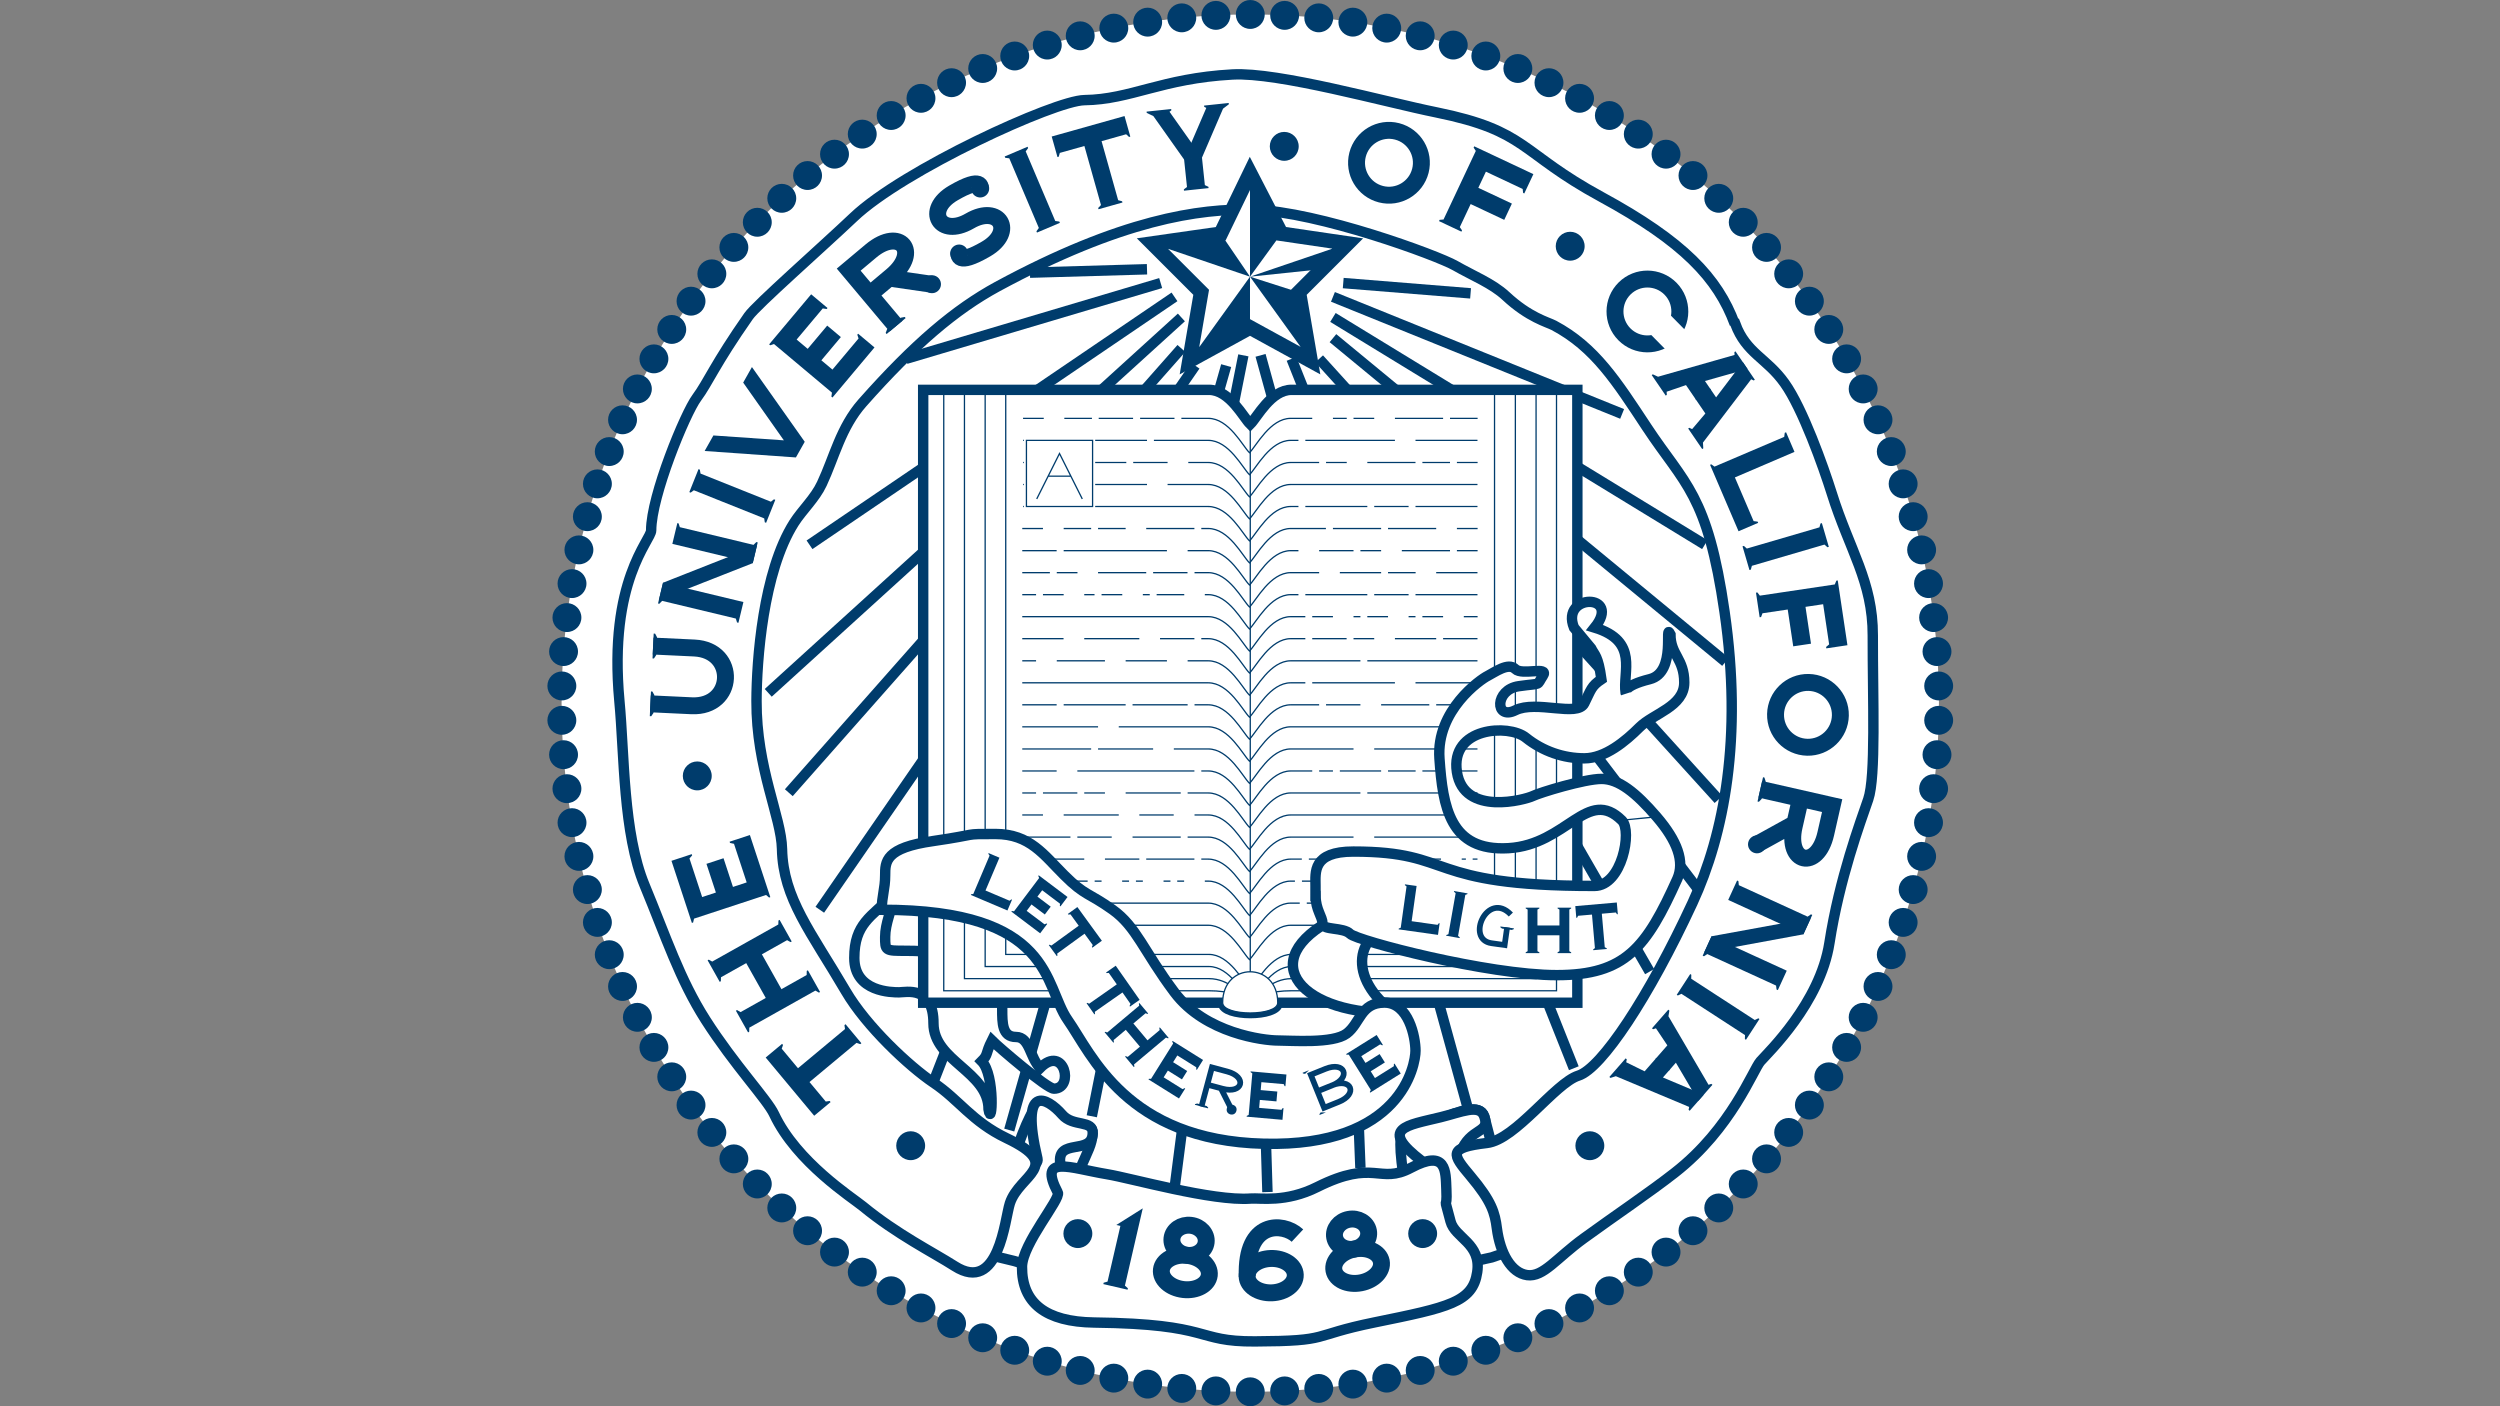 <svg xmlns="http://www.w3.org/2000/svg" xmlns:xlink="http://www.w3.org/1999/xlink" id="Layer_1" x="0px" y="0px" viewBox="0 0 1920 1080" style="enable-background:new 0 0 1920 1080;" xml:space="preserve"><rect x="0" y="0" width="1920" height="1080" fill="#808080" stroke="none"/><style type="text/css">	.st0{fill:#FFFFFF;}	.st1{fill:#003C6C;}	.st2{stroke:#003C6C;stroke-width:8;}	.st3{fill:#FFFFFF;stroke:#003C6C;stroke-width:8;}	.st4{fill:none;stroke:#003C6C;}	.st5{stroke:#003C6C;}	.st6{fill:#FFFFFF;stroke:#003C6C;}	.st7{fill:#FFFFFF;stroke:#FFFFFF;stroke-width:4;}	.st8{fill:#FFFFFF;stroke:#003C6C;stroke-width:0.75;stroke-miterlimit:60;}	.st9{fill:none;stroke:#003C6C;stroke-width:13;}	.st10{fill:none;stroke:#003C6C;stroke-width:8;stroke-miterlimit:2.2;}</style><g>	<circle class="st0" cx="960.2" cy="540" r="528.9"></circle>	<circle class="st1" cx="960.2" cy="1068.9" r="11.1"></circle>	<circle class="st1" cx="933.8" cy="1068.2" r="11.1"></circle>	<circle class="st1" cx="907.6" cy="1066.3" r="11.1"></circle>	<circle class="st1" cx="881.4" cy="1063" r="11.1"></circle>	<circle class="st1" cx="855.4" cy="1058.4" r="11.1"></circle>	<circle class="st1" cx="829.6" cy="1052.5" r="11.1"></circle>	<circle class="st1" cx="804.3" cy="1045.4" r="11.1"></circle>	<circle class="st1" cx="779.3" cy="1037" r="11.1"></circle>	<circle class="st1" cx="754.7" cy="1027.4" r="11.1"></circle>	<circle class="st1" cx="730.8" cy="1016.5" r="11.1"></circle>	<circle class="st1" cx="707.3" cy="1004.5" r="11.1"></circle>	<circle class="st1" cx="684.4" cy="991.3" r="11.1"></circle>	<circle class="st1" cx="662.2" cy="977" r="11.1"></circle>	<circle class="st1" cx="640.9" cy="961.6" r="11.1"></circle>	<circle class="st1" cx="620.2" cy="945.2" r="11.1"></circle>	<circle class="st1" cx="600.4" cy="927.7" r="11.1"></circle>	<circle class="st1" cx="581.6" cy="909.3" r="11.1"></circle>	<circle class="st1" cx="563.6" cy="890" r="11.1"></circle>	<circle class="st1" cx="546.7" cy="869.7" r="11.1"></circle>	<circle class="st1" cx="530.7" cy="848.7" r="11.1"></circle>	<circle class="st1" cx="515.9" cy="827" r="11.1"></circle>	<circle class="st1" cx="502.2" cy="804.4" r="11.1"></circle>	<circle class="st1" cx="489.5" cy="781.3" r="11.1"></circle>	<circle class="st1" cx="478.1" cy="757.6" r="11.1"></circle>	<circle class="st1" cx="467.9" cy="733.2" r="11.1"></circle>	<circle class="st1" cx="458.8" cy="708.4" r="11.1"></circle>	<circle class="st1" cx="451.1" cy="683.2" r="11.1"></circle>	<circle class="st1" cx="444.6" cy="657.7" r="11.1"></circle>	<circle class="st1" cx="439.3" cy="631.8" r="11.1"></circle>	<circle class="st1" cx="435.4" cy="605.7" r="11.1"></circle>	<circle class="st1" cx="432.8" cy="579.6" r="11.1"></circle>	<circle class="st1" cx="431.5" cy="553.2" r="11.1"></circle>	<circle class="st1" cx="431.5" cy="526.8" r="11.1"></circle>	<circle class="st1" cx="432.8" cy="500.4" r="11.1"></circle>	<circle class="st1" cx="435.4" cy="474.3" r="11.1"></circle>	<circle class="st1" cx="439.3" cy="448.2" r="11.1"></circle>	<circle class="st1" cx="444.6" cy="422.3" r="11.1"></circle>	<circle class="st1" cx="451.1" cy="396.8" r="11.1"></circle>	<circle class="st1" cx="458.8" cy="371.6" r="11.1"></circle>	<circle class="st1" cx="467.9" cy="346.8" r="11.1"></circle>	<circle class="st1" cx="478.1" cy="322.4" r="11.1"></circle>	<circle class="st1" cx="489.5" cy="298.7" r="11.1"></circle>	<circle class="st1" cx="502.2" cy="275.6" r="11.1"></circle>	<circle class="st1" cx="515.9" cy="253" r="11.1"></circle>	<circle class="st1" cx="530.7" cy="231.3" r="11.1"></circle>	<circle class="st1" cx="546.7" cy="210.3" r="11.1"></circle>	<circle class="st1" cx="563.6" cy="190" r="11.1"></circle>	<circle class="st1" cx="581.6" cy="170.7" r="11.1"></circle>	<circle class="st1" cx="600.4" cy="152.3" r="11.1"></circle>	<circle class="st1" cx="620.2" cy="134.8" r="11.1"></circle>	<circle class="st1" cx="640.9" cy="118.4" r="11.1"></circle>	<circle class="st1" cx="662.2" cy="103" r="11.1"></circle>	<circle class="st1" cx="684.4" cy="88.7" r="11.1"></circle>	<circle class="st1" cx="707.3" cy="75.5" r="11.1"></circle>	<circle class="st1" cx="730.8" cy="63.5" r="11.1"></circle>	<circle class="st1" cx="754.7" cy="52.6" r="11.1"></circle>	<circle class="st1" cx="779.3" cy="43" r="11.1"></circle>	<circle class="st1" cx="804.3" cy="34.6" r="11.1"></circle>	<circle class="st1" cx="829.6" cy="27.5" r="11.1"></circle>	<circle class="st1" cx="855.4" cy="21.6" r="11.1"></circle>	<circle class="st1" cx="881.4" cy="17" r="11.1"></circle>	<circle class="st1" cx="907.6" cy="13.7" r="11.1"></circle>	<circle class="st1" cx="933.8" cy="11.8" r="11.1"></circle>	<circle class="st1" cx="960.2" cy="11.1" r="11.1"></circle>	<circle class="st1" cx="986.6" cy="11.8" r="11.1"></circle>	<circle class="st1" cx="1012.8" cy="13.7" r="11.1"></circle>	<circle class="st1" cx="1039" cy="17" r="11.1"></circle>	<circle class="st1" cx="1065" cy="21.6" r="11.1"></circle>	<circle class="st1" cx="1090.7" cy="27.5" r="11.1"></circle>	<circle class="st1" cx="1116.1" cy="34.6" r="11.1"></circle>	<circle class="st1" cx="1141.1" cy="43" r="11.1"></circle>	<circle class="st1" cx="1165.7" cy="52.6" r="11.1"></circle>	<circle class="st1" cx="1189.6" cy="63.5" r="11.1"></circle>	<circle class="st1" cx="1213.1" cy="75.5" r="11.1"></circle>	<circle class="st1" cx="1236" cy="88.7" r="11.1"></circle>	<circle class="st1" cx="1258.2" cy="103" r="11.1"></circle>	<circle class="st1" cx="1279.5" cy="118.4" r="11.1"></circle>	<circle class="st1" cx="1300.2" cy="134.8" r="11.1"></circle>	<circle class="st1" cx="1320" cy="152.3" r="11.1"></circle>	<circle class="st1" cx="1338.8" cy="170.7" r="11.1"></circle>	<circle class="st1" cx="1356.7" cy="190" r="11.1"></circle>	<circle class="st1" cx="1373.7" cy="210.3" r="11.1"></circle>	<circle class="st1" cx="1389.6" cy="231.3" r="11.1"></circle>	<circle class="st1" cx="1404.5" cy="253" r="11.1"></circle>	<circle class="st1" cx="1418.2" cy="275.6" r="11.1"></circle>	<circle class="st1" cx="1430.9" cy="298.7" r="11.1"></circle>	<circle class="st1" cx="1442.3" cy="322.4" r="11.1"></circle>	<circle class="st1" cx="1452.5" cy="346.8" r="11.1"></circle>	<circle class="st1" cx="1461.6" cy="371.6" r="11.1"></circle>	<circle class="st1" cx="1469.3" cy="396.8" r="11.1"></circle>	<circle class="st1" cx="1475.8" cy="422.3" r="11.1"></circle>	<circle class="st1" cx="1481.1" cy="448.2" r="11.1"></circle>	<circle class="st1" cx="1485" cy="474.3" r="11.1"></circle>	<circle class="st1" cx="1487.6" cy="500.4" r="11.1"></circle>	<circle class="st1" cx="1488.9" cy="526.8" r="11.1"></circle>	<circle class="st1" cx="1488.9" cy="553.2" r="11.1"></circle>	<circle class="st1" cx="1487.6" cy="579.6" r="11.1"></circle>	<circle class="st1" cx="1485" cy="605.7" r="11.1"></circle>	<circle class="st1" cx="1481.1" cy="631.8" r="11.1"></circle>	<circle class="st1" cx="1475.8" cy="657.7" r="11.1"></circle>	<circle class="st1" cx="1469.3" cy="683.2" r="11.1"></circle>	<circle class="st1" cx="1461.6" cy="708.4" r="11.1"></circle>	<circle class="st1" cx="1452.5" cy="733.2" r="11.1"></circle>	<circle class="st1" cx="1442.3" cy="757.6" r="11.1"></circle>	<circle class="st1" cx="1430.9" cy="781.3" r="11.1"></circle>	<circle class="st1" cx="1418.2" cy="804.4" r="11.1"></circle>	<circle class="st1" cx="1404.5" cy="827" r="11.1"></circle>	<circle class="st1" cx="1389.6" cy="848.7" r="11.1"></circle>	<circle class="st1" cx="1373.7" cy="869.7" r="11.1"></circle>	<circle class="st1" cx="1356.7" cy="890" r="11.1"></circle>	<circle class="st1" cx="1338.8" cy="909.3" r="11.1"></circle>	<circle class="st1" cx="1320" cy="927.7" r="11.1"></circle>	<circle class="st1" cx="1300.2" cy="945.2" r="11.1"></circle>	<circle class="st1" cx="1279.5" cy="961.6" r="11.1"></circle>	<circle class="st1" cx="1258.2" cy="977" r="11.1"></circle>	<circle class="st1" cx="1236" cy="991.3" r="11.1"></circle>	<circle class="st1" cx="1213.1" cy="1004.5" r="11.1"></circle>	<circle class="st1" cx="1189.6" cy="1016.5" r="11.1"></circle>	<circle class="st1" cx="1165.7" cy="1027.4" r="11.1"></circle>	<circle class="st1" cx="1141.1" cy="1037" r="11.1"></circle>	<circle class="st1" cx="1116.1" cy="1045.4" r="11.1"></circle>	<circle class="st1" cx="1090.7" cy="1052.5" r="11.1"></circle>	<circle class="st1" cx="1065" cy="1058.4" r="11.1"></circle>	<circle class="st1" cx="1039" cy="1063" r="11.1"></circle>	<circle class="st1" cx="1012.8" cy="1066.3" r="11.1"></circle>	<circle class="st1" cx="986.6" cy="1068.2" r="11.1"></circle>	<path class="st2" d="M880.9,206.8l-89.9,2.6"></path>	<path class="st2" d="M891.4,217.4l-195.7,58.2"></path>	<path class="st2" d="M902,228L621.7,418.4"></path>	<path class="st2" d="M907.3,243.8L590,532.1"></path>	<path class="st2" d="M907.3,267.6L605.8,608.8"></path>	<path class="st2" d="M917.9,280.8L629.6,698.7"></path>	<path class="st2" d="M923.2,302L716.9,830.9"></path>	<path class="st2" d="M941.7,280.8L775.1,867.9"></path>	<path class="st2" d="M954.9,272.9L838.5,857.3"></path>	<path class="st2" d="M912.6,830.9l-10.6,82"></path>	<path class="st2" d="M1031.6,217.4l97.8,7.9"></path>	<path class="st2" d="M1023.7,228l222.1,89.9"></path>	<path class="st2" d="M1023.7,243.8l285.6,174.5"></path>	<path class="st2" d="M1023.7,259.7l301.5,248.6"></path>	<path class="st2" d="M1013.1,275.6L1319.8,614"></path>	<path class="st2" d="M1034.2,328.4L1304,682.8"></path>	<path class="st2" d="M1087.1,434.2l179.8,312"></path>	<path class="st2" d="M991.9,275.6l216.8,544.8"></path>	<path class="st2" d="M968.1,272.9l158.7,576.5"></path>	<path class="st2" d="M1042.2,830.9l2.6,66.1"></path>	<path class="st2" d="M970.8,830.9l2.6,84.6"></path>	<path class="st3" d="M685.2,688.1c-15.9,15.9-29.1,21.2-29.1,47.6c0,26.4,29.1,26.4,34.4,26.4c5.3,0,26.4-5.3,26.4,23.8  s42.3,37,42.3,66.1c2.6,15.9,5.3-26.4-5.3-37c5.3-5.3,2.6-5.3,7.9-15.9c5.3,5.3,42.3,37,47.6,37c15.9,0,7.9-34.4-10.6-15.9  c-7.9-7.9-7.9-23.8-18.5-23.8c-10.6,0-10.6-10.6-10.6-21.2s0-45-74-45c-15.9,0-15.9,0-15.9-10.6c0-10.6,5.3-21.2,5.3-26.4V688.1z"></path>	<path class="st3" d="M709,299.4h219.5c15.9,0,26.4,21.2,31.7,26.4c5.3-5.3,15.9-26.4,31.7-26.4h219.5v470.7H981.4  c0,10.6-42.3,10.6-42.3,0H709V299.4z"></path>	<path class="st4" d="M772.4,299.4V733h156c15.9,0,26.4,21.2,31.7,26.4c5.3-5.3,15.9-26.4,31.7-26.4h156V299.4"></path>	<path class="st4" d="M756.6,299.4v442.9h171.9c15.9,0,26.4,21.2,31.7,26.4c5.3-5.3,15.9-26.4,31.7-26.4h171.9V299.4"></path>	<path class="st4" d="M740.7,299.4v452.2h187.8c15.9,0,26.4,13.2,31.7,18.5c5.3-5.3,15.9-18.5,31.7-18.5h187.8V299.4"></path>	<path class="st4" d="M724.8,299.4v461.5h203.6c15.9,0,26.4,4,31.7,9.3c5.3-5.3,15.9-9.3,31.7-9.3h203.6V299.4"></path>	<path class="st5" d="M960.2,325.8v433.7"></path>	<path class="st6" d="M939,770.1c0-31.7,42.3-31.7,42.3,0C981.4,780.6,939,780.6,939,770.1z"></path>	<path class="st4" d="M991.9,321.3h15.9 M1023.7,321.3h10.6 M1039.5,321.3h15.9 M1071.3,321.3h37 M1113.6,321.3h21.2 M991.9,338.2  h5.3 M1002.5,338.2h68.8 M1087.1,338.2h47.6 M991.9,355.2h21.2 M1018.4,355.2h15.9 M1050.1,355.2h37 M1092.4,355.2h21.2   M1118.9,355.2h15.9 M991.9,372.1h142.8 M991.9,389h5.3 M1002.5,389h47.6 M1055.4,389h26.4 M1087.1,389h47.6 M991.9,405.9h26.4   M1023.7,405.9h37 M1066,405.9h37 M1118.9,405.9h15.9 M991.9,422.9h5.3 M1013.1,422.9h26.4 M1044.8,422.9h15.9 M1076.6,422.9h37   M1118.9,422.9h15.9 M991.9,439.8h21.2 M1029,439.8h31.7 M1066,439.8h21.2 M1103,439.8h31.7 M991.9,456.7h5.3 M1002.5,456.7h47.6   M1055.4,456.7h26.4 M1087.1,456.7h47.6 M991.9,473.6h10.6 M1007.8,473.6h15.9 M1039.5,473.6h5.3 M1050.1,473.6h15.9 M1081.8,473.6  h5.3 M1092.4,473.6h15.9 M1124.2,473.6h10.6 M991.9,490.5h10.6 M1007.8,490.5h26.4 M1039.5,490.5h15.9 M1071.3,490.5h31.7   M1108.3,490.5h26.4 M991.9,507.5h52.9 M1050.1,507.5h84.6 M991.9,524.4h10.6 M1007.8,524.4h63.5 M1087.1,524.4h47.6 M991.9,541.3  h21.2 M1018.4,541.3h26.4 M1060.7,541.3h37 M1103,541.3h31.7 M991.9,558.2h142.8 M991.9,575.2h47.6 M1055.4,575.2h79.3   M991.9,592.1h15.9 M1013.1,592.1h10.6 M1029,592.1h31.7 M1066,592.1h21.2 M1092.4,592.1h42.3 M991.9,609h52.9 M1050.1,609h84.6   M991.9,625.9h142.8 M991.9,642.9h47.6 M1055.4,642.9h79.3 M991.9,659.8h7.9 M1005.2,659.8h101.5 M1122.6,659.8h3.2 M1131,659.8  h3.7 M991.9,676.7h2.6 M999.9,676.7h134.9 M991.9,693.6h6.3 M1003.6,693.6h131.2 M991.9,710.6h142.8 M785.7,321.3h15.9   M817.4,321.3h21.2 M843.8,321.3h26.4 M875.6,321.3H902 M907.3,321.3h21.2 M785.7,338.2h95.2 M886.2,338.2h42.3 M785.7,355.2H865   M870.3,355.2h26.4 M912.6,355.2h15.9 M785.7,372.1h95.2 M896.7,372.1h31.7 M785.7,389h142.8 M785.1,405.9H801 M816.9,405.9H838   M843.3,405.9h21.2 M880.3,405.9h37 M922.6,405.9h5.3 M785.1,422.9h26.4 M816.9,422.9h79.3 M912.1,422.9h15.9 M785.1,439.8h21.2   M811.6,439.8h15.9 M843.3,439.8h37 M885.6,439.8h26.4 M917.4,439.8h10.6 M785.1,456.7h10.6 M801,456.7h15.9 M832.7,456.7h7.9   M846,456.7h15.9 M877.7,456.7h5.3 M888.3,456.7h21.2 M925.3,456.7h2.6 M785.1,473.6h142.8 M785.1,490.5h31.7 M832.7,490.5H875   M890.9,490.5h26.4 M922.6,490.5h5.3 M785.1,507.5h10.6 M811.6,507.5h37 M864.5,507.5h31.7 M912.1,507.5h15.9 M785.1,524.4h142.8   M785.1,541.3h26.4 M816.9,541.3h47.6 M869.8,541.3h42.3 M917.4,541.3h10.6 M785.1,558.2h58.2 M859.2,558.2h68.8 M785.1,575.2H838   M843.3,575.2h42.3 M901.5,575.2h26.4 M785.1,592.1h26.4 M827.4,592.1h89.9 M922.6,592.1h5.3 M785.1,609h10.6 M801,609h26.4   M832.7,609h15.9 M864.5,609h42.3 M912.1,609h15.9 M785.1,625.9H801 M816.9,625.9h42.3 M875,625.9h26.4 M917.4,625.9h10.6   M785.1,642.9h37 M827.4,642.9h26.4 M869.8,642.9h37 M912.1,642.9h15.9 M785.1,659.8h47.6 M848.6,659.8H875 M880.3,659.8h37   M922.6,659.8h5.3 M785.1,676.7h50.2 M840.7,676.7h5.3 M861.8,676.7h5.3 M872.4,676.7h5.3 M893.6,676.7h5.3 M904.1,676.7h5.3   M925.3,676.7h2.6 M785.1,693.6h142.8 M785.1,710.6h142.8 M925.3,321.3h2.6c15.9,0,26.4,21.2,31.7,26.4  c5.3-5.3,15.9-26.4,31.7-26.4h2.6 M925.3,338.2h2.6c15.9,0,26.4,21.2,31.7,26.4c5.3-5.3,15.9-26.4,31.7-26.4h2.6 M925.3,355.2h2.6  c15.9,0,26.4,21.2,31.7,26.4c5.3-5.3,15.9-26.4,31.7-26.4h2.6 M925.3,372.1h2.6c15.9,0,26.4,21.2,31.7,26.4  c5.3-5.3,15.9-26.4,31.7-26.4h2.6 M925.3,389h2.6c15.9,0,26.4,21.2,31.7,26.4c5.3-5.3,15.9-26.4,31.7-26.4h2.6 M925.3,405.9h2.6  c15.9,0,26.4,21.2,31.7,26.4c5.3-5.3,15.9-26.4,31.7-26.4h2.6 M925.3,422.9h2.6c15.9,0,26.4,21.2,31.7,26.4  c5.3-5.3,15.9-26.4,31.7-26.4h2.6 M925.3,439.8h2.6c15.9,0,26.4,21.2,31.7,26.4c5.3-5.3,15.9-26.4,31.7-26.4h2.6 M925.3,456.7h2.6  c15.9,0,26.4,21.2,31.7,26.4c5.3-5.3,15.9-26.4,31.7-26.4h2.6 M925.3,473.6h2.6c15.9,0,26.4,21.2,31.7,26.4  c5.3-5.3,15.9-26.4,31.7-26.4h2.6 M925.3,490.5h2.6c15.9,0,26.4,21.2,31.7,26.4c5.3-5.3,15.9-26.4,31.7-26.4h2.6 M925.3,507.5h2.6  c15.9,0,26.4,21.2,31.7,26.4c5.3-5.3,15.9-26.4,31.7-26.4h2.6 M925.3,524.4h2.6c15.9,0,26.4,21.2,31.7,26.4  c5.3-5.3,15.9-26.4,31.7-26.4h2.6 M925.3,541.3h2.6c15.9,0,26.4,21.2,31.7,26.4c5.3-5.3,15.9-26.4,31.7-26.4h2.6 M925.3,558.2h2.6  c15.9,0,26.4,21.2,31.7,26.4c5.3-5.3,15.9-26.4,31.7-26.4h2.6 M925.3,575.2h2.6c15.9,0,26.4,21.2,31.7,26.4  c5.3-5.3,15.9-26.4,31.7-26.4h2.6 M925.3,592.1h2.6c15.9,0,26.4,21.2,31.7,26.4c5.3-5.3,15.9-26.4,31.7-26.4h2.6 M925.3,609h2.6  c15.9,0,26.4,21.2,31.7,26.4c5.3-5.3,15.9-26.4,31.7-26.4h2.6 M925.3,625.9h2.6c15.9,0,26.4,21.2,31.7,26.4  c5.3-5.3,15.9-26.4,31.7-26.4h2.6 M925.3,642.9h2.6c15.9,0,26.4,21.2,31.7,26.4c5.3-5.3,15.9-26.4,31.7-26.4h2.6 M925.3,659.8h2.6  c15.9,0,26.4,21.2,31.7,26.4c5.3-5.3,15.9-26.4,31.7-26.4h2.6 M925.3,676.7h2.6c15.9,0,26.4,21.2,31.7,26.4  c5.3-5.3,15.9-26.4,31.7-26.4h2.6 M925.3,693.6h2.6c15.9,0,26.4,21.2,31.7,26.4c5.3-5.3,15.9-26.4,31.7-26.4h2.6 M925.3,710.6h2.6  c15.9,0,26.4,21.2,31.7,26.4c5.3-5.3,15.9-26.4,31.7-26.4h2.6"></path>	<g>		<path class="st7" d="M788.3,338.2V389h50.8v-50.8H788.3z"></path>		<path class="st4" d="M788.3,338.2V389h50.8v-50.8H788.3z M796.2,383.2l17.5-34.9l17.5,34.9 M805,365.7h17.5"></path>	</g>	<path class="st3" d="M1071.3,778c-37-26.4-31.7-63.5,5.3-68.8l-37-10.6c-79.3,31.7-47.6,76.7,21.2,79.3H1071.3z"></path>	<path class="st3" d="M764.5,640.5c26.4,0,37,15.9,52.9,31.7c15.9,15.9,18.5,13.2,37,26.4c18.5,13.2,23.8,31.7,47.6,63.5  c23.8,31.7,68.8,37,79.3,37c10.6,0,42.3,2.6,52.9-5.3c10.6-7.9,10.6-23.8,29.1-23.8c18.5,0,23.8,26.4,23.8,37  c0,10.6-10.6,74-116.4,71.4S838.5,809.7,820,783.3c-18.5-26.4-10.6-84.6-142.8-84.6c0-10.6,2.6-15.9,2.6-26.4  c0-10.6,0-21.2,37-26.4C753.9,640.5,738.1,640.5,764.5,640.5z"></path>	<path class="st3" d="M1010.4,688.1c0,10.6,5.3,15.9,5.3,21.2s15.9,2.6,21.2,7.9s105.8,31.7,158.7,31.7s68.8-21.2,92.6-74  c5.8-13.2,0-29.1-15.9-47.6c-15.9-18.5-29.1-29.1-42.3-29.1s-47.6,10.6-52.9,13.2s-52.9,15.9-58.2-18.5  c-5.3-34.4,39.7-37,52.9-26.4c13.2,10.6,29.1,15.9,45,15.9s31.7-13.2,42.3-23.8c10.6-10.6,34.4-15.9,34.4-34.4  c0-18.5-10.6-21.2-10.6-37c-5.3-10.6,5.3,29.1-15.9,34.4c-21.2,5.3-18.5,10.6-18.5,10.6c-2.6-15.9,10.6-39.7-23.8-50.2  c21.2-26.4-26.4-26.4-15.9,0l13.2,15.9c2.6,5.3,5.3,5.3,7.9,23.8c-7.9,5.3-7.9,7.9-13.2,18.5s-37-2.6-52.9,5.3  c-15.9,7.9-15.9-15.9,2.6-18.5s13.2,0,18.5-7.9c5.3-7.9-15.9,0-21.2-5.3c-5.3-5.3-15.9,2.6-21.2,5.3c-5.3,2.6-39.7,26.4-37,63.5  c2.6,37,7.9,71.4,52.9,68.8c45-2.6,60.8-47.6,87.3-21.2c7.9,7.9,0,50.2-21.2,50.2c-132.2,0-105.8-26.4-185.1-26.4  c-31.7,0-29.1,15.9-29.1,26.4V688.1z"></path>	<path class="st5" d="M1272.2,627.3l-26.4,2.6"></path>	<path class="st3" d="M774.3,902.1c22.8-69.9,25.9-59.7,41.4-40.5c8,10,23.9-2,23.4,8.8c-0.7,16.9-15.1,24.5-19.3,71.7  C794.1,955.7,777.5,944.9,774.3,902.1L774.3,902.1z"></path>	<path class="st3" d="M1139.1,949.7c-118.6,27.9-54-1.2-57.6-23c-12.9-78.4-4.7-54.7,23.7-66.9c14.8-6.3,31.1-12.5,34.7-2.5  C1169.4,973.1,1171.4,942.8,1139.1,949.7L1139.1,949.7z"></path>	<path class="st3" d="M779.1,968.5c-133.8-30.3,21.8-60.8,17.7-78.5c-13.8-58.3,7.1-47.5,19-33.9c8.4,9.7,23.9,3.6,23.4,14.4  c-0.7,16.9-27.7,3.3-24.9,23C820,960.3,847.4,990,779.1,968.5z"></path>	<path class="st3" d="M1145.6,965.7c-118.6,27.9-23.6-51-53.4-73.8c-33.6-25.7-12.1-27.4,14.3-33.9c15.6-3.8,29.8-10.6,33.4-0.6  c4.9,13.5-10.8,7.9-18.4,28.1C1116.1,899.9,1277.4,923.2,1145.6,965.7L1145.6,965.7z"></path>	<path class="st3" d="M784.9,972.8c0.2-17.6,30-52.1,27.5-56.9c-15.5-29.7,9.3-18.8,37.9-14.1c18.3,3,80.9,20.9,110.2,18.7  c7.4-0.6,26.9,3.3,51.2-8.9c44.1-22,47.5-1.7,71.9-14.7c27.6-14.7,26.6,2.7,27.2,16.4c0.9,19.4-3,0.8,3.2,24.7  c3.3,12.8,23.8,16.9,20.5,39c-3.4,23.2-21.9,27-78.8,38.6c-50.9,10.4-32.2,14.3-91.9,14.6c-46.6,0.3-31.7-13.4-123.5-14.5  C803.2,1015.2,784.7,1000.8,784.9,972.8L784.9,972.8z"></path>	<path class="st3" d="M1332.7,248.7c8.3,22.6,24.2,26.3,37.9,45.6c13.8,19.3,29.8,64.2,36.2,84.6c13.6,43.5,31.6,67.7,31.5,109.2  c-0.1,48.9,2.5,108.3-3.5,125.8c-6,17.5-22.1,60.7-29.8,110.3c-7.2,46.2-47.3,84.4-53,90.9c-5.7,6.5-22.2,51.5-65.6,85.4  c-19.1,15-46.5,33.4-70,50.5c-21.1,15.3-31.1,30-43.5,28.3s-20.8-16.8-23.3-35.9c-1.5-11.9-3.9-20.7-20.2-40.1  c-14.1-16.8-17.9-21.9,12.6-25.5c21.9-2.5,52.4-46.1,70.2-51.7s54.1-60.3,87.7-132.8c24.4-52.8,38.5-126.7,24.6-223.1  c-13.1-91-30.8-98.2-59.7-142c-23.3-35.3-39.8-61.5-71.4-78.3c-5-2.6-19.1-6-36.9-22.6c-10.3-9.6-25.5-15.6-38.9-23.3  s-105-41.5-155.1-42.9c-41.3-1.2-101.6,7.6-196.5,59c-32.3,17.6-63.4,43.8-103.7,89.3c-16.6,18.8-21.6,41.9-31.1,62.1  c-5.2,11.2-15.1,20.2-21.4,30.1c-23.9,37.7-28.7,105.9-28.8,136.7c-0.2,51.8,19.1,89,19.6,113.8c0.8,37.9,22.4,63.8,49,109.2  c15.8,27,48.7,57.7,67.3,70.2c19.7,13.1,29.4,29.8,56.1,42.6c44.5,21.3,9.9,27.7,2.6,50c-4,12.3-8.3,70-42.4,48.3  c-16.6-10.6-44.5-24.5-70.6-46c-7.9-6.5-50.8-33.8-68.1-70.7c-5.2-11.2-30.5-37.8-52.6-72.4c-19.8-31-30.4-63.7-46.8-103.3  c-16.7-40.2-15.5-100.4-19.4-141.6c-8.6-92.9,24.4-123.4,24.4-131.1c0-26.4,26.2-90,35-101.8c8.8-11.9,13.9-25.7,39.8-62.7  c5.9-8.5,56.7-53.2,80.6-75.9c38.1-36.3,154.5-89.7,177.3-90c35.9-0.5,59.1-16.7,113.7-19.7c35.3-2,117.9,21.3,156.6,29.1  c70.3,14.3,63.6,30.6,126.7,64.9c63.1,34.3,89.4,62.2,102.5,97.6V248.7z"></path>	<g transform="translate(0, -62) scale(15)">		<polygon class="st8" points="64,13 65.6,16.1 69,16.6 66.5,19.1 67.1,22.6 64,20.9 60.9,22.6 61.5,19.1 59,16.6 62.5,16.1   "></polygon>		<polygon class="st1" points="64,18.3 64,13 65.6,16.1   "></polygon>		<polygon class="st1" points="64,18.3 69,16.6 67.8,17.9   "></polygon>		<polygon class="st1" points="64,18.3 66.5,19.1 67.1,22.6   "></polygon>		<polygon class="st1" points="64,18.3 64,20.9 60.9,22.6   "></polygon>		<polygon class="st1" points="64,18.3 59,16.6 62.5,16.1   "></polygon>	</g>	<circle class="st1" cx="827.8" cy="947.4" r="11.1"></circle>	<circle class="st1" cx="1092.6" cy="947.4" r="11.1"></circle>	<circle class="st1" cx="699.4" cy="879.9" r="11.1"></circle>	<circle class="st1" cx="1221" cy="879.9" r="11.1"></circle>	<circle class="st1" cx="535.5" cy="595.9" r="11.1"></circle>	<circle class="st1" cx="1205.9" cy="189.1" r="11.1"></circle>	<circle class="st1" cx="986.3" cy="112.4" r="11.1"></circle>	<g transform="rotate(-129.8) translate(0, -81)">		<polygon class="st1" points="-1036.4,73.7 -1039,75.3 -1039,76.4 -1020,76.4 -1020,75.3 -1022.6,73.7 -1022.6,26.7 -1003.1,26.7    -1001.5,29.3 -1000.4,29.3 -1000.4,12.9 -1058.6,12.9 -1058.6,29.3 -1057.5,29.3 -1055.9,26.7 -1036.4,26.7   "></polygon>	</g>	<g transform="rotate(-119.3) translate(0, -81)">		<polygon class="st1" points="-969.9,254.8 -972.6,256.4 -972.6,257.4 -953.5,257.4 -953.5,256.4 -956.2,254.8 -956.2,196.6    -953.5,195 -953.5,194 -972.6,194 -972.6,195 -969.9,196.6   "></polygon>		<polygon class="st1" points="-911.7,254.8 -909.1,256.4 -909.1,257.4 -928.1,257.4 -928.1,256.4 -925.5,254.8 -925.5,196.6    -928.1,195 -928.1,194 -909.1,194 -909.1,195 -911.7,196.6   "></polygon>		<polygon class="st1" points="-967.3,218.8 -967.3,232.6 -914.4,232.6 -914.4,218.8   "></polygon>	</g>	<g transform="rotate(-108.2) translate(0, -81)">		<polygon class="st1" points="-836.7,425.2 -839.3,426.8 -839.3,427.8 -789.1,427.8 -789.1,411.4 -790.1,411.4 -791.7,414.1    -822.9,414.1 -822.9,403 -799.7,403 -799.7,389.2 -822.9,389.2 -822.9,378.1 -791.7,378.1 -790.1,380.8 -789.1,380.8    -789.1,364.4 -839.3,364.4 -839.3,365.4 -836.7,367   "></polygon>	</g>	<g transform="rotate(-87.3) translate(0, -81)">		<path class="st9" d="M-516.4,605.4v31.7c0,33.3,44.4,33.3,44.4,0l0-31.7"></path>		<polygon class="st1" points="-523.3,608.1 -525.9,606.5 -525.9,605.4 -506.9,605.4 -506.9,606.5 -509.5,608.1   "></polygon>		<polygon class="st1" points="-465.1,608.1 -462.4,606.5 -462.4,605.4 -481.5,605.4 -481.5,606.5 -478.8,608.1   "></polygon>	</g>	<g transform="rotate(-76.5) translate(0, -81)">		<polygon class="st1" points="-330,741.4 -332.7,743 -332.7,744.1 -316.3,744.1 -316.3,680.6 -332.7,680.6 -332.7,681.6    -330,683.2   "></polygon>		<polygon class="st1" points="-271.8,741.4 -269.2,743 -269.2,744.1 -285.6,744.1 -285.6,680.6 -269.2,680.6 -269.2,681.6    -271.8,683.2   "></polygon>		<polygon class="st1" points="-330,680.6 -285.6,744.1 -271.8,744.1 -316.3,680.6   "></polygon>	</g>	<g transform="rotate(-68.2) translate(0, -81)">		<polygon class="st1" points="-151.7,773.8 -154.3,775.3 -154.3,776.4 -135.3,776.4 -135.3,775.3 -137.9,773.8 -137.9,715.6    -135.3,714 -135.3,712.9 -154.3,712.9 -154.3,714 -151.7,715.6   "></polygon>	</g>	<g transform="rotate(-60.6) translate(0, -81)">		<polygon class="st1" points="-36.1,722.5 -6,786 7.8,786 37.9,722.5 24.2,722.5 -6,786 7.8,786 -22.4,722.5   "></polygon>	</g>	<g transform="rotate(-50) translate(0, -81)">		<polygon class="st1" points="179.7,764.3 177.1,765.9 177.1,767 227.3,767 227.3,750.6 226.3,750.6 224.7,753.2 193.5,753.2    193.5,742.1 216.8,742.1 216.8,728.4 193.5,728.4 193.5,717.3 224.7,717.3 226.3,719.9 227.3,719.9 227.3,703.5 177.1,703.5    177.1,704.6 179.7,706.2   "></polygon>	</g>	<g transform="rotate(-40) translate(0, -81)">		<path class="st9" d="M366.2,715.2l0-56.6h22.2c29.1,0,29.1,24.9,0,24.9h-22.2 M385.8,683.5l22.2,24.9"></path>		<circle class="st1" cx="408" cy="708.3" r="6.9"></circle>		<polygon class="st1" points="359.4,712.6 356.7,714.1 356.7,715.2 375.8,715.2 375.8,714.1 373.1,712.6   "></polygon>	</g>	<g transform="rotate(-30.2) translate(0, -81)">		<path class="st9" d="M538.7,619.8c0,0-6.9,7.4,19.6,7.4c26.4,0,26.4-24.9,0-24.9c-26.4,0-26.4-24.9,0-24.9   c26.4,0,19.6,7.4,19.6,7.4"></path>		<circle class="st1" cx="538.7" cy="619.8" r="6.9"></circle>		<circle class="st1" cx="577.8" cy="584.8" r="6.9"></circle>	</g>	<g transform="rotate(-23) translate(0, -81)">		<polygon class="st1" points="666,553.9 663.3,555.5 663.3,556.6 682.4,556.6 682.4,555.5 679.7,553.9 679.7,495.8 682.4,494.2    682.4,493.1 663.3,493.1 663.3,494.2 666,495.8   "></polygon>	</g>	<g transform="rotate(-15.7) translate(0, -81)">		<polygon class="st1" points="771.4,461.4 768.7,463 768.7,464 787.8,464 787.8,463 785.1,461.4 785.1,414.3 804.7,414.3    806.3,416.9 807.3,416.9 807.3,400.5 749.2,400.5 749.2,416.9 750.2,416.9 751.8,414.3 771.4,414.3   "></polygon>	</g>	<g transform="rotate(-6) translate(0, -81)">		<polygon class="st1" points="866.8,258.3 866.8,259.3 872,262.5 869.4,258.3 891.6,297.9 905.4,297.9 883.2,258.3 883.2,260.9    885.8,259.3 885.8,258.3   "></polygon>		<polygon class="st1" points="930.2,258.3 930.2,259.3 924.9,262.5 927.6,258.3 905.4,297.9 891.6,297.9 913.8,258.3 913.8,260.9    911.2,259.3 911.2,258.3   "></polygon>		<polygon class="st1" points="891.6,297.4 891.6,319.1 889,320.7 889,321.7 908,321.7 908,320.7 905.4,319.1 905.4,297.4   "></polygon>	</g>	<g transform="rotate(14.4) translate(0, -81)">		<circle class="st9" cx="1064.3" cy="-63.2" r="24.9"></circle>	</g>	<g transform="rotate(25.2) translate(0, -81)">		<polygon class="st1" points="1074.9,-238.5 1072.3,-237 1072.3,-235.9 1091.3,-235.9 1091.3,-237 1088.7,-238.5 1088.7,-258.1    1117.2,-258.1 1117.2,-271.9 1088.7,-271.9 1088.7,-285.6 1119.9,-285.6 1121.5,-283 1122.5,-283 1122.5,-299.4 1072.3,-299.4    1072.3,-298.3 1074.9,-296.7   "></polygon>	</g>	<g transform="rotate(45.4) translate(0, -81)">		<circle class="st9" cx="1058.7" cy="-651.9" r="24.9"></circle>					<rect x="1065.3" y="-669.1" transform="matrix(2.512580e-06 1 -1 2.512580e-06 423.96 -1727.81)" class="st0" width="21.2" height="34.4"></rect>	</g>	<g transform="rotate(55.7) translate(0, -81)">		<polygon class="st1" points="955.5,-804.6 958.1,-808.8 952.8,-805.6 952.8,-804.6 971.9,-804.6 971.9,-805.6 966.6,-808.8    969.2,-804.6 974,-822 987.7,-822 987.7,-835.8 979.6,-835.8 990.4,-868 974,-868 974,-867 979.3,-863.8 976.6,-868   "></polygon>		<polygon class="st1" points="1018.9,-804.6 1016.3,-808.8 1021.6,-805.6 1021.6,-804.6 1002.5,-804.6 1002.5,-805.6    1007.8,-808.8 1005.2,-804.6 1000.4,-822 986.7,-822 986.7,-835.8 994.8,-835.8 984,-868 1000.4,-868 1000.4,-867 995.1,-863.8    997.8,-868   "></polygon>	</g>	<g transform="rotate(66.8) translate(0, -81)">		<polygon class="st1" points="848.1,-988.1 845.5,-986.5 845.5,-985.5 901,-985.5 901,-1001.9 900,-1001.9 898.4,-999.2    861.9,-999.2 861.9,-1049 845.5,-1049 845.5,-1047.9 848.2,-1046.3   "></polygon>	</g>	<g transform="rotate(73.7) translate(0, -81)">		<polygon class="st1" points="780.9,-1088.4 778.3,-1086.8 778.3,-1085.7 797.3,-1085.7 797.3,-1086.8 794.7,-1088.4    794.7,-1146.5 797.3,-1148.1 797.3,-1149.2 778.3,-1149.2 778.3,-1148.1 780.9,-1146.5   "></polygon>	</g>	<g transform="rotate(81.5) translate(0, -81)">		<polygon class="st1" points="652.2,-1188.1 649.5,-1186.6 649.5,-1185.5 668.6,-1185.5 668.6,-1186.6 665.9,-1188.1    665.9,-1207.7 694.5,-1207.7 694.5,-1221.5 665.9,-1221.5 665.9,-1235.2 697.1,-1235.2 698.7,-1232.6 699.8,-1232.6 699.8,-1249    649.5,-1249 649.5,-1247.9 652.2,-1246.3   "></polygon>	</g>	<g transform="rotate(91.2) translate(0, -81)">		<circle class="st9" cx="519.8" cy="-1318.7" r="24.9"></circle>	</g>	<g transform="rotate(102.8) translate(0, -81)">		<path class="st9" d="M291.6-1371.6l0-56.6l22.2,0c29.1,0,29.1,24.9,0,24.9h-22.2 M311.2-1403.4l22.2,24.9"></path>		<circle class="st1" cx="333.4" cy="-1378.5" r="6.9"></circle>		<polygon class="st1" points="284.8,-1374.3 282.1,-1372.7 282.1,-1371.6 301.2,-1371.6 301.2,-1372.7 298.5,-1374.3   "></polygon>	</g>	<g transform="rotate(114.6) translate(0, -81)">		<polygon class="st1" points="62.2,-1416.2 59.5,-1414.6 59.5,-1413.5 75.9,-1413.5 75.9,-1477 59.5,-1477 59.5,-1475.9    62.2,-1474.3   "></polygon>		<polygon class="st1" points="120.4,-1416.2 123,-1414.6 123,-1413.5 106.6,-1413.5 106.6,-1477 123,-1477 123,-1475.9    120.4,-1474.3   "></polygon>		<polygon class="st1" points="62.2,-1477 106.6,-1413.5 120.4,-1413.5 75.9,-1477   "></polygon>	</g>	<g transform="rotate(123) translate(0, -81)">		<polygon class="st1" points="-77,-1417.7 -79.6,-1416.1 -79.6,-1415.1 -60.6,-1415.1 -60.6,-1416.1 -63.2,-1417.7 -63.2,-1475.9    -60.6,-1477.5 -60.6,-1478.5 -79.6,-1478.5 -79.6,-1477.5 -77,-1475.9   "></polygon>	</g>	<g transform="rotate(131.2) translate(0, -81)">		<polygon class="st1" points="-257.9,-1393.8 -255.3,-1398.1 -260.5,-1394.9 -260.5,-1393.8 -241.5,-1393.8 -241.5,-1394.9    -246.8,-1398.1 -244.1,-1393.8 -239.4,-1411.3 -225.6,-1411.3 -225.6,-1425 -233.7,-1425 -223,-1457.3 -239.4,-1457.3    -239.4,-1456.2 -234.1,-1453.1 -236.7,-1457.3   "></polygon>		<polygon class="st1" points="-194.4,-1393.8 -197.1,-1398.1 -191.8,-1394.9 -191.8,-1393.8 -210.8,-1393.8 -210.8,-1394.9    -205.5,-1398.1 -208.2,-1393.8 -212.9,-1411.3 -226.7,-1411.3 -226.7,-1425 -218.6,-1425 -229.3,-1457.3 -212.9,-1457.3    -212.9,-1456.2 -218.2,-1453.1 -215.6,-1457.3   "></polygon>	</g>	<g transform="rotate(13) translate(0, 81)">		<polygon class="st1" points="1050.2,686.7 1047.5,688.2 1047.5,689.3 1066.6,689.3 1066.6,688.2 1063.9,686.7 1063.9,625.8    1047,642.8 1050.2,642.8   "></polygon>	</g>	<g transform="rotate(6.5) translate(0, 81)">					<ellipse transform="matrix(2.310059e-06 1 -1 2.310059e-06 1777.163 -253.141)" class="st9" cx="1015.2" cy="762" rx="11.6" ry="13.2"></ellipse>					<ellipse transform="matrix(2.310059e-06 1 -1 2.310059e-06 1802.021 -228.283)" class="st9" cx="1015.2" cy="786.9" rx="13.2" ry="18.5"></ellipse>	</g>	<g transform="rotate(-2.1) translate(0, 81)">					<ellipse transform="matrix(-1 2.227905e-06 -2.227905e-06 -1 1879.527 1867.722)" class="st9" cx="939.8" cy="933.9" rx="18.5" ry="13.2"></ellipse>		<path class="st9" d="M921.3,933.9c0-43.4,29.1-40.7,39.7-30.1"></path>	</g>	<g transform="rotate(-10.8) translate(0, 81)">					<ellipse transform="matrix(-1 2.799161e-06 -2.799161e-06 -1 1684.007 2089.076)" class="st9" cx="842" cy="1044.5" rx="13.2" ry="11.6"></ellipse>					<ellipse transform="matrix(-1 2.799160e-06 -2.799160e-06 -1 1684.007 2138.792)" class="st9" cx="842" cy="1069.4" rx="18.5" ry="13.2"></ellipse>	</g>	<g transform="translate(-36.5, 26) rotate(23) scale(0.55)">		<polygon class="st1" points="1781.4,548.6 1778.8,550.1 1778.8,551.2 1834.3,551.2 1834.3,534.8 1833.3,534.8 1831.7,537.5    1795.2,537.5 1795.2,487.7 1778.8,487.7 1778.8,488.8 1781.4,490.4   "></polygon>	</g>	<g transform="translate(-30.5, 29.3) rotate(37) scale(0.55)">		<polygon class="st1" points="1908.9,88.2 1906.2,89.7 1906.2,90.8 1956.5,90.8 1956.5,74.4 1955.4,74.4 1953.8,77.1 1922.6,77.1    1922.6,65.9 1945.9,65.9 1945.9,52.2 1922.6,52.2 1922.6,41.1 1953.8,41.1 1955.4,43.7 1956.5,43.7 1956.5,27.3 1906.2,27.3    1906.2,28.4 1908.9,30   "></polygon>	</g>	<g transform="translate(-26, 34) rotate(54) scale(0.55)">		<polygon class="st1" points="1908.9,-486.3 1906.3,-484.7 1906.3,-483.7 1925.3,-483.7 1925.3,-484.7 1922.7,-486.3    1922.7,-533.4 1942.2,-533.4 1943.8,-530.8 1944.9,-530.8 1944.9,-547.2 1886.7,-547.2 1886.7,-530.8 1887.8,-530.8    1889.3,-533.4 1908.9,-533.4   "></polygon>	</g>	<g transform="translate(-20.5, 42.5) rotate(55) scale(0.55)">		<polygon class="st1" points="1978.5,-516.8 1975.9,-515.2 1975.9,-514.2 1994.9,-514.2 1994.9,-515.2 1992.3,-516.8    1992.3,-563.9 2011.8,-563.9 2013.4,-561.2 2014.5,-561.2 2014.5,-577.6 1956.3,-577.6 1956.3,-561.2 1957.4,-561.2 1959,-563.9    1978.5,-563.9   "></polygon>	</g>	<g transform="translate(-16.5, 48.2) rotate(50) scale(0.55)">		<polygon class="st1" points="2050.4,-337 2047.8,-335.4 2047.8,-334.4 2066.8,-334.4 2066.8,-335.4 2064.2,-337 2064.2,-395.2    2066.8,-396.8 2066.8,-397.8 2047.8,-397.8 2047.8,-396.8 2050.4,-395.2   "></polygon>		<polygon class="st1" points="2108.6,-337 2111.3,-335.4 2111.3,-334.4 2092.2,-334.4 2092.2,-335.4 2094.9,-337 2094.9,-395.2    2092.2,-396.8 2092.2,-397.8 2111.3,-397.8 2111.3,-396.8 2108.6,-395.2   "></polygon>		<polygon class="st1" points="2053.1,-373 2053.1,-359.2 2106,-359.2 2106,-373   "></polygon>	</g>	<g transform="translate(-10.7, 53.3) rotate(32) scale(0.55)">		<polygon class="st1" points="2126.5,333.3 2123.9,334.9 2123.9,335.9 2174.1,335.9 2174.1,319.5 2173.1,319.5 2171.5,322.2    2140.3,322.2 2140.3,311.1 2163.5,311.1 2163.5,297.3 2140.3,297.3 2140.3,286.2 2171.5,286.2 2173.1,288.8 2174.1,288.8    2174.1,272.5 2123.9,272.5 2123.9,273.5 2126.5,275.1   "></polygon>	</g>	<g transform="translate(-4, 56) rotate(15) scale(0.55)">		<path class="st10" d="M2001.1,958.1v-56.6l22.2,0c29.1,0,29.1,24.9,0,24.9h-22.2 M2020.7,926.4l22.2,24.9"></path>		<circle class="st1" cx="2042.9" cy="951.3" r="6.9"></circle>		<polygon class="st1" points="1994.2,955.5 1991.6,957.1 1991.6,958.1 2010.6,958.1 2010.6,957.1 2008,955.5   "></polygon>	</g>	<g transform="translate(2.5, 57) rotate(5) scale(0.55)">		<polygon class="st1" points="1859.1,1296.1 1856.5,1297.7 1856.5,1298.8 1906.7,1298.8 1906.7,1282.4 1905.6,1282.4 1904.1,1285    1872.8,1285 1872.8,1273.9 1896.1,1273.9 1896.1,1260.1 1872.8,1260.1 1872.8,1249 1904.1,1249 1905.6,1251.7 1906.7,1251.7    1906.7,1235.3 1856.5,1235.3 1856.5,1236.3 1859.1,1237.9   "></polygon>	</g>	<g transform="translate(11.9, 55.5) rotate(-22) scale(0.55)">		<path class="st10" d="M1152.6,2007.2v-31.7h22.2c29.1,0,29.1,24.9,0,24.9h-22.2 M1152.6,1993.5v31.7h22.2c29.1,0,29.1-24.9,0-24.9   h-22.2"></path>		<polygon class="st1" points="1145.7,2029.4 1143.1,2031 1143.1,2032.1 1152.6,2032.1   "></polygon>		<polygon class="st1" points="1145.7,1971.3 1143.1,1969.7 1143.1,1968.6 1152.6,1968.6   "></polygon>	</g>	<g transform="translate(18, 52.3) rotate(-32) scale(0.55)">		<polygon class="st1" points="839.4,2207.1 836.7,2208.7 836.7,2209.8 887,2209.8 887,2193.4 885.9,2193.4 884.3,2196 853.1,2196    853.1,2184.9 876.4,2184.9 876.4,2171.1 853.1,2171.1 853.1,2160 884.3,2160 885.9,2162.7 887,2162.7 887,2146.3 836.7,2146.3    836.7,2147.3 839.4,2148.9   "></polygon>	</g>	<g transform="translate(25, 30) rotate(8) scale(0.55)">		<polygon class="st1" points="2064.6,962.9 2062,964.5 2062,965.6 2117.5,965.6 2117.5,949.2 2116.5,949.2 2114.9,951.8    2078.4,951.8 2078.4,902.1 2062,902.1 2062,903.2 2064.6,904.7   "></polygon>	</g>	<g transform="translate(30, 30.7) rotate(10) scale(0.55)">		<polygon class="st1" points="2154.9,888 2152.2,889.6 2152.2,890.6 2171.3,890.6 2171.3,889.6 2168.6,888 2168.6,829.8    2171.3,828.2 2171.3,827.2 2152.2,827.2 2152.2,828.2 2154.9,829.8   "></polygon>	</g>	<g transform="translate(35.4, 32.3) rotate(8) scale(0.55)">		<path class="st10" d="M2195,921.8c-37-29.1-58.2,43.4-21.2,43.4h18.5v-24.9"></path>		<polygon class="st1" points="2185.5,942.9 2182.9,941.4 2182.9,940.3 2201.9,940.3 2201.9,941.4 2199.3,942.9   "></polygon>	</g>	<g transform="translate(43.3, 33) rotate(0) scale(0.55)">		<polygon class="st1" points="2054.4,1268.2 2051.7,1269.8 2051.7,1270.9 2070.8,1270.9 2070.8,1269.8 2068.1,1268.2    2068.1,1210.1 2070.8,1208.5 2070.8,1207.4 2051.7,1207.4 2051.7,1208.5 2054.4,1210.1   "></polygon>		<polygon class="st1" points="2112.6,1268.2 2115.2,1269.8 2115.2,1270.9 2096.2,1270.9 2096.2,1269.8 2098.8,1268.2    2098.8,1210.1 2096.2,1208.5 2096.2,1207.4 2115.2,1207.4 2115.2,1208.5 2112.6,1210.1   "></polygon>		<polygon class="st1" points="2057,1232.3 2057,1246 2109.9,1246 2109.9,1232.3   "></polygon>	</g>	<g transform="translate(50.5, 32.5) rotate(-5) scale(0.55)">		<polygon class="st1" points="2016.9,1446.1 2014.3,1447.7 2014.3,1448.8 2033.3,1448.8 2033.3,1447.7 2030.7,1446.1    2030.7,1399.1 2050.3,1399.1 2051.8,1401.7 2052.9,1401.7 2052.9,1385.3 1994.7,1385.3 1994.7,1401.7 1995.8,1401.7    1997.4,1399.1 2016.9,1399.1   "></polygon>	</g></g></svg>